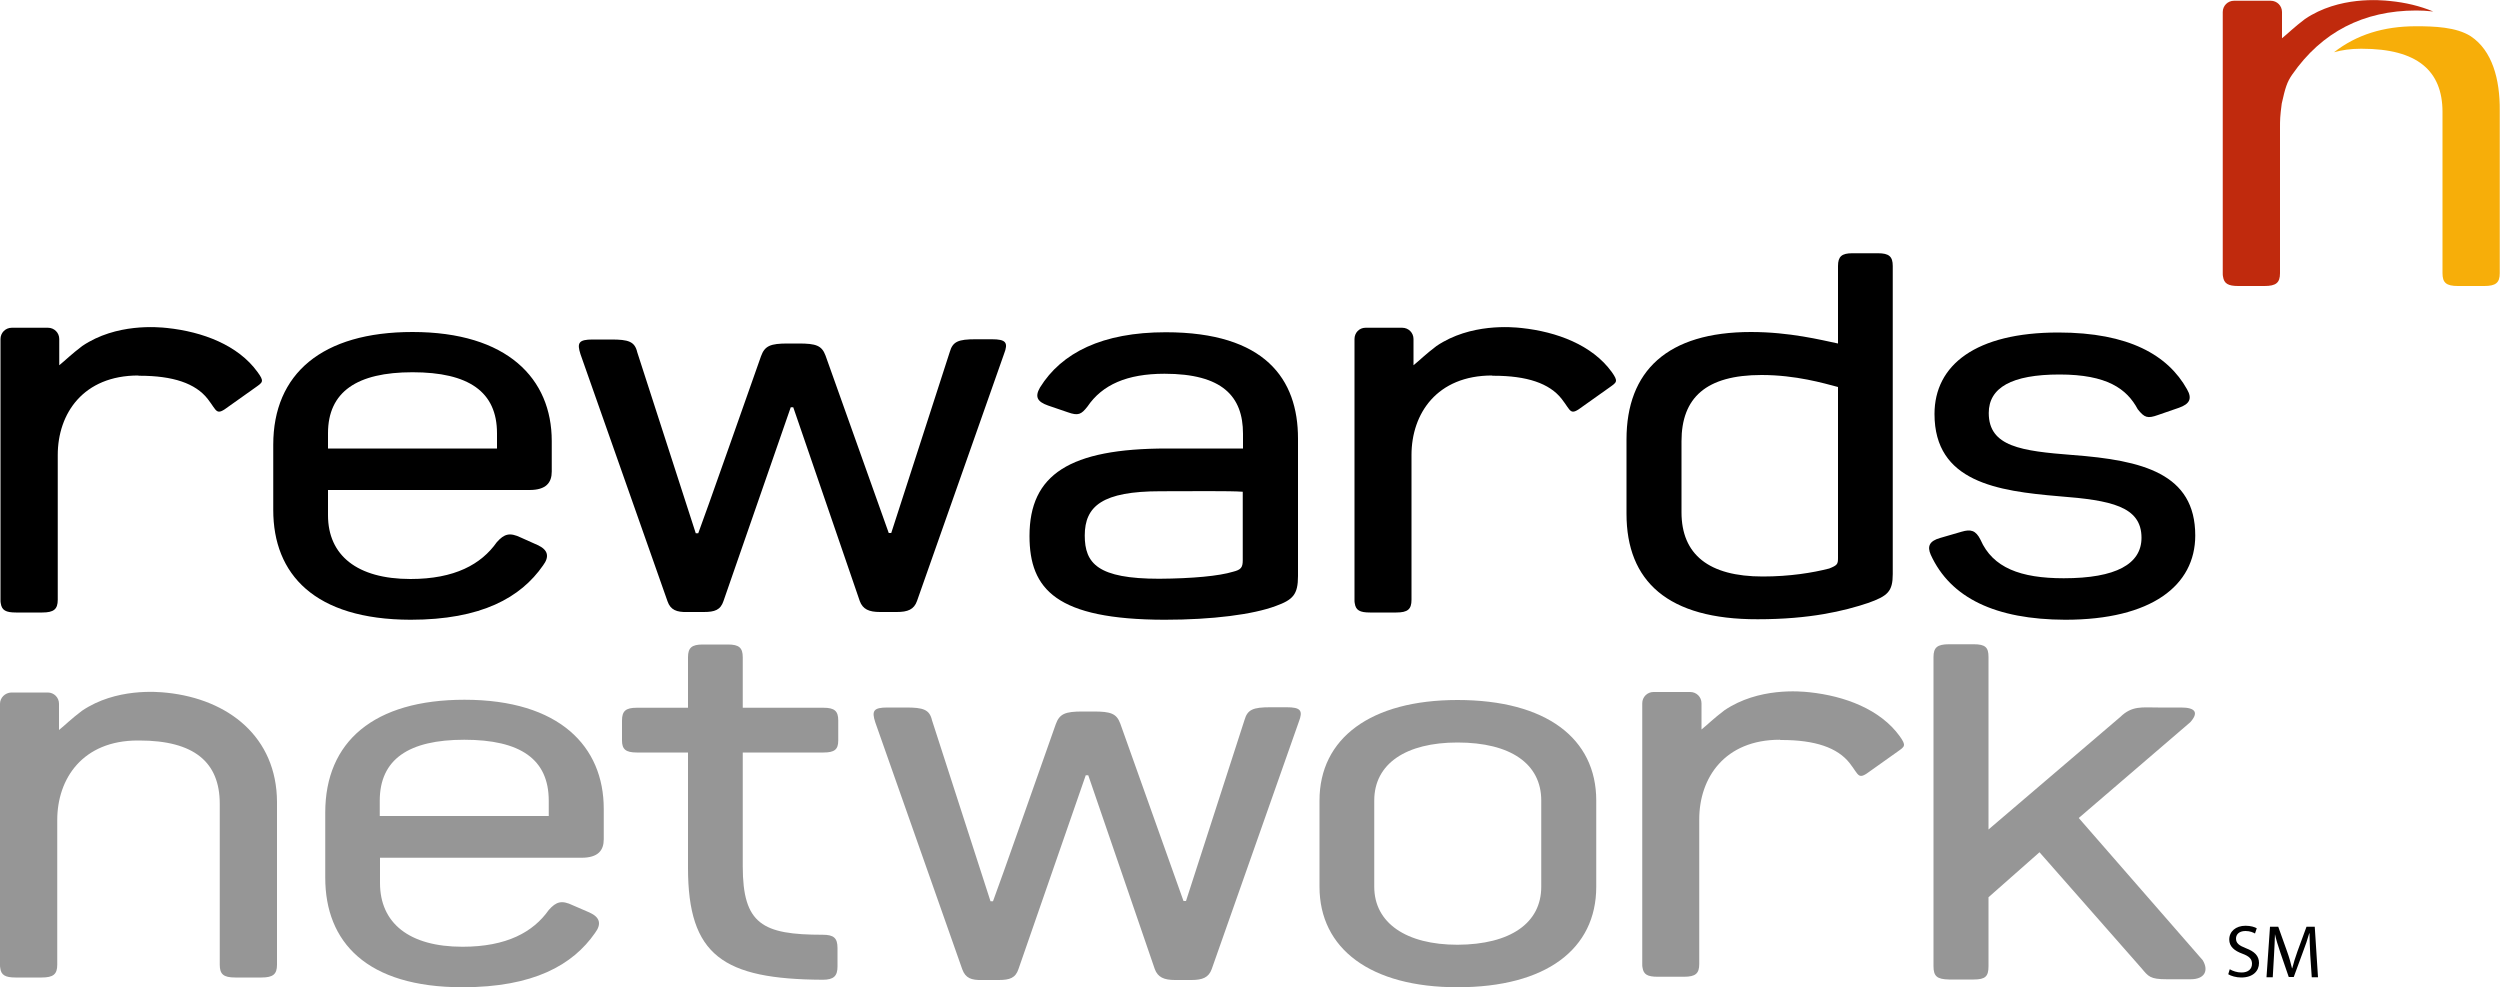 <?xml version="1.0" encoding="utf-8"?>
<!-- Generator: Adobe Illustrator 24.0.1, SVG Export Plug-In . SVG Version: 6.00 Build 0)  -->
<svg version="1.1" id="Layer_1" xmlns="http://www.w3.org/2000/svg" xmlns:xlink="http://www.w3.org/1999/xlink" x="0px" y="0px"
	 viewBox="0 0 100 39.49" style="enable-background:new 0 0 100 39.49;" xml:space="preserve">
<style type="text/css">
	.st0{fill:#000000;}
	.st1{fill:#969696;}
	.st2{fill:#F7AE09;}
	.st3{fill:#C02A0D;}
</style>
<g>
	<path class="st0" d="M19.88,17.94v-0.61c0-1.66-1.13-2.44-3.38-2.44c-2.22,0-3.38,0.78-3.38,2.44v0.61H19.88L19.88,17.94z
		 M10.93,20.4v-2.61c0-2.84,1.95-4.51,5.57-4.51c3.8,0,5.57,1.87,5.57,4.36v1.22c0,0.44-0.22,0.74-0.89,0.74h-8.06v1.01
		c0,1.6,1.16,2.55,3.3,2.55c1.77,0,2.83-0.59,3.45-1.47c0.3-0.34,0.52-0.4,0.96-0.19l0.67,0.3c0.42,0.19,0.49,0.46,0.22,0.82
		c-0.89,1.28-2.46,2.17-5.3,2.17C12.58,24.78,10.93,22.97,10.93,20.4L10.93,20.4z"/>
	<path class="st0" d="M49.32,22.87c0.32-0.08,0.39-0.17,0.39-0.46v-2.74c-0.49-0.04-2.06-0.02-3.29-0.02
		c-2.32,0-3.03,0.59-3.03,1.77c0,1.12,0.52,1.73,2.98,1.73C47.71,23.14,48.76,23.04,49.32,22.87L49.32,22.87z M41.18,21.44
		c0-2.46,1.6-3.5,5.5-3.5h3.04v-0.59c0-1.5-0.83-2.4-3.14-2.4c-1.5,0-2.49,0.44-3.08,1.31c-0.25,0.32-0.37,0.38-0.79,0.23
		l-0.79-0.27c-0.42-0.15-0.54-0.34-0.32-0.72c0.86-1.39,2.49-2.21,5.03-2.21c3.97,0,5.29,1.87,5.29,4.25v5.5
		c0,0.74-0.2,0.95-0.89,1.2c-0.91,0.34-2.53,0.55-4.45,0.55C42.26,24.78,41.18,23.58,41.18,21.44L41.18,21.44z"/>
	<path class="st0" d="M73.17,22.74c0.32-0.13,0.35-0.17,0.35-0.42v-6.84c-0.57-0.15-1.68-0.48-3.06-0.48c-2.22,0-3.2,0.91-3.2,2.65
		v2.84c0,1.69,1.09,2.57,3.25,2.57C71.59,23.06,72.51,22.91,73.17,22.74L73.17,22.74z M65.06,20.55v-2.97c0-2.74,1.63-4.3,4.98-4.3
		c1.55,0,2.81,0.32,3.48,0.46v-3.1c0-0.38,0.15-0.51,0.57-0.51h1.03c0.44,0,0.59,0.13,0.59,0.51v12.32c0,0.7-0.2,0.88-0.99,1.16
		c-0.96,0.32-2.32,0.65-4.41,0.65C66.71,24.78,65.06,23.25,65.06,20.55L65.06,20.55z"/>
	<path class="st0" d="M77.23,22.19c-0.15-0.34-0.05-0.55,0.37-0.67l0.86-0.25c0.37-0.11,0.57-0.06,0.76,0.32
		c0.49,1.12,1.6,1.54,3.33,1.54c2.09,0,3.11-0.57,3.11-1.62c0-1.26-1.23-1.5-3.3-1.66c-2.47-0.21-4.98-0.57-4.98-3.29
		c0-1.96,1.65-3.26,4.95-3.26c2.83,0,4.39,0.91,5.15,2.27c0.22,0.38,0.1,0.59-0.32,0.74l-0.84,0.29c-0.42,0.15-0.54,0.11-0.81-0.23
		c-0.44-0.82-1.23-1.39-3.13-1.39c-1.92,0-2.83,0.53-2.83,1.54c0,1.35,1.31,1.52,3.35,1.68c2.81,0.21,4.91,0.74,4.91,3.22
		c0,2-1.75,3.37-5.2,3.37C79.82,24.78,78.02,23.92,77.23,22.19L77.23,22.19z"/>
	<path class="st0" d="M26.7,24.05l-3.48-9.88c-0.15-0.46-0.07-0.59,0.49-0.59h0.74c0.69,0,0.94,0.08,1.04,0.51l2.34,7.24h0.1
		c0.1-0.23,2.51-7.08,2.51-7.08c0.15-0.42,0.38-0.51,1.07-0.51h0.44c0.69,0,0.92,0.08,1.07,0.48l2.53,7.1h0.1l2.34-7.24
		c0.12-0.42,0.34-0.51,1.04-0.51h0.64c0.57,0,0.67,0.13,0.49,0.59l-3.48,9.88c-0.12,0.34-0.37,0.44-0.81,0.44H35.2
		c-0.44,0-0.69-0.11-0.81-0.44l-2.66-7.75h-0.1l-2.69,7.75c-0.12,0.36-0.35,0.44-0.79,0.44h-0.67C27.07,24.49,26.82,24.4,26.7,24.05
		L26.7,24.05z"/>
	<path class="st0" d="M5.56,15.03c0.01,0,0.02,0,0.03,0c1.32,0,2.23,0.3,2.72,0.93c0.39,0.5,0.32,0.69,0.85,0.29l1.07-0.76
		c0.28-0.2,0.35-0.23,0.07-0.61c-0.78-1.08-2.2-1.61-3.61-1.76c-0.37-0.04-2.04-0.2-3.4,0.72c-0.45,0.34-0.66,0.56-0.92,0.77v-1.05
		c0-0.25-0.2-0.45-0.45-0.45H0.47c-0.25,0-0.45,0.2-0.45,0.45V24c0,0.05,0,0.09,0.01,0.13c0.04,0.28,0.2,0.37,0.61,0.37l0,0l0,0
		h1.05c0.46,0,0.62-0.13,0.62-0.51v-5.79c0-1.66,1.02-3.18,3.22-3.18C5.54,15.03,5.55,15.03,5.56,15.03L5.56,15.03z"/>
	<path class="st0" d="M59.72,15.03c0.01,0,0.02,0,0.03,0c1.32,0,2.23,0.3,2.72,0.93c0.39,0.5,0.32,0.69,0.85,0.29l1.07-0.76
		c0.28-0.2,0.35-0.23,0.08-0.61c-0.78-1.08-2.2-1.61-3.61-1.76c-0.37-0.04-2.04-0.2-3.4,0.72c-0.45,0.34-0.66,0.56-0.92,0.77v-1.05
		c0-0.25-0.2-0.45-0.45-0.45h-1.47c-0.25,0-0.44,0.2-0.44,0.45V24c0,0.05,0,0.09,0.01,0.13c0.04,0.28,0.2,0.37,0.61,0.37l0,0l0,0
		h1.05c0.46,0,0.61-0.13,0.61-0.51v-5.79c0-1.66,1.02-3.18,3.22-3.18C59.69,15.03,59.7,15.03,59.72,15.03L59.72,15.03z"/>
	<path class="st1" d="M21.95,32.64v-0.61c0-1.66-1.13-2.44-3.38-2.44c-2.22,0-3.38,0.78-3.38,2.44v0.61H21.95L21.95,32.64z
		 M13.01,35.11V32.5c0-2.84,1.95-4.51,5.57-4.51c3.8,0,5.57,1.87,5.57,4.36v1.22c0,0.44-0.22,0.74-0.89,0.74H15.2v1.01
		c0,1.6,1.16,2.55,3.3,2.55c1.77,0,2.83-0.59,3.45-1.47c0.3-0.34,0.52-0.4,0.96-0.19l0.67,0.29c0.42,0.19,0.49,0.46,0.22,0.82
		c-0.89,1.28-2.46,2.17-5.3,2.17C14.66,39.49,13.01,37.68,13.01,35.11L13.01,35.11z"/>
	<path class="st1" d="M27.52,34.71V30.1h-2.05c-0.44,0-0.59-0.13-0.59-0.48v-0.8c0-0.38,0.15-0.51,0.59-0.51h2.05v-2.02
		c0-0.38,0.15-0.51,0.59-0.51h1.01c0.44,0,0.59,0.13,0.59,0.51v2.02h3.23c0.44,0,0.59,0.13,0.59,0.51v0.8
		c0,0.36-0.15,0.48-0.59,0.48h-3.23v4.55c0,2.32,0.79,2.74,3.2,2.74c0.44,0,0.59,0.13,0.59,0.53v0.74c0,0.38-0.15,0.53-0.59,0.53
		C28.92,39.17,27.52,38.22,27.52,34.71L27.52,34.71z"/>
	<path class="st1" d="M38.49,38.77l-3.48-9.88c-0.15-0.46-0.07-0.59,0.49-0.59h0.74c0.69,0,0.94,0.08,1.04,0.51l2.34,7.24h0.1
		c0.1-0.23,2.51-7.08,2.51-7.08c0.15-0.42,0.38-0.51,1.07-0.51h0.44c0.69,0,0.92,0.08,1.07,0.48l2.53,7.1h0.1l2.34-7.24
		c0.12-0.42,0.34-0.51,1.04-0.51h0.64c0.57,0,0.67,0.13,0.49,0.59l-3.48,9.88c-0.12,0.34-0.37,0.44-0.81,0.44H47
		c-0.44,0-0.69-0.11-0.81-0.44l-2.66-7.75h-0.1l-2.69,7.75c-0.12,0.36-0.35,0.44-0.79,0.44h-0.67
		C38.86,39.21,38.62,39.13,38.49,38.77L38.49,38.77z"/>
	<path class="st1" d="M61.65,35.47v-3.45c0-1.47-1.23-2.32-3.35-2.32c-2.05,0-3.33,0.84-3.33,2.32v3.45c0,1.45,1.28,2.32,3.33,2.32
		C60.42,37.78,61.65,36.92,61.65,35.47L61.65,35.47z M52.78,35.47v-3.45c0-2.49,2.05-4.02,5.52-4.02c3.55,0,5.55,1.54,5.55,4.02
		v3.45c0,2.49-2,4.02-5.55,4.02C54.82,39.49,52.78,37.95,52.78,35.47L52.78,35.47z"/>
	<path class="st1" d="M77.34,38.65V26.28c0-0.38,0.15-0.51,0.62-0.51h0.99c0.47,0,0.59,0.13,0.59,0.51l0,6.9l5.27-4.5
		c0.47-0.46,0.87-0.38,1.51-0.38h0.92c0.59,0,0.71,0.21,0.37,0.59l-4.46,3.83l4.96,5.69c0.25,0.42,0.07,0.76-0.48,0.76h-0.96
		c-0.67,0-0.73-0.11-1.01-0.44l-4.08-4.64l-2.04,1.8v2.76c0,0.4-0.12,0.53-0.59,0.53h-0.99C77.48,39.17,77.34,39.05,77.34,38.65
		L77.34,38.65z"/>
	<path class="st1" d="M6.68,27.71c-0.37-0.04-2.04-0.2-3.4,0.72c-0.45,0.34-0.66,0.56-0.92,0.77v-0.47v-0.41v-0.17
		c0-0.25-0.2-0.45-0.45-0.45H0.45C0.2,27.71,0,27.91,0,28.15v0.71v0.13v0.82v2.27v6.51c0,0.05,0,0.09,0.01,0.13
		C0.04,39,0.21,39.1,0.62,39.1l0,0l0,0h1.05c0.46,0,0.62-0.13,0.62-0.51V32.8c0-1.66,1.02-3.18,3.22-3.18c0.01,0,0.02,0,0.03,0
		c0.01,0,0.02,0,0.03,0c2.2,0,3.22,0.87,3.22,2.53v6.44c0,0.38,0.15,0.51,0.62,0.51h1.05c0.46,0,0.62-0.13,0.62-0.51v-6.51
		C11.07,29.48,9.14,27.97,6.68,27.71L6.68,27.71z"/>
	<path class="st1" d="M71.24,29.6c0.01,0,0.02,0,0.03,0c1.32,0,2.23,0.3,2.72,0.93c0.39,0.5,0.32,0.69,0.85,0.29l1.07-0.76
		c0.28-0.2,0.35-0.23,0.08-0.61c-0.78-1.08-2.2-1.61-3.61-1.76c-0.37-0.04-2.04-0.2-3.4,0.72c-0.45,0.34-0.66,0.56-0.92,0.77v-1.05
		c0-0.25-0.2-0.45-0.45-0.45h-1.47c-0.25,0-0.45,0.2-0.45,0.45v10.44c0,0.05,0,0.09,0.01,0.13c0.04,0.28,0.2,0.37,0.61,0.37l0,0l0,0
		h1.05c0.46,0,0.61-0.13,0.61-0.51v-5.79c0-1.66,1.02-3.18,3.22-3.18C71.21,29.6,71.23,29.6,71.24,29.6L71.24,29.6z"/>
	<path class="st0" d="M89.19,38.77c0.12,0.07,0.29,0.13,0.47,0.13c0.27,0,0.42-0.14,0.42-0.35c0-0.19-0.11-0.3-0.38-0.4
		c-0.33-0.12-0.53-0.29-0.53-0.57c0-0.32,0.26-0.55,0.65-0.55c0.21,0,0.36,0.05,0.45,0.1l-0.07,0.21c-0.07-0.04-0.2-0.1-0.38-0.1
		c-0.28,0-0.38,0.16-0.38,0.3c0,0.19,0.12,0.28,0.4,0.39c0.34,0.13,0.52,0.3,0.52,0.59c0,0.31-0.23,0.58-0.71,0.58
		c-0.2,0-0.41-0.06-0.52-0.13L89.19,38.77L89.19,38.77z"/>
	<path class="st0" d="M92.41,38.2c-0.01-0.28-0.03-0.62-0.03-0.87h-0.01c-0.07,0.24-0.15,0.49-0.26,0.77l-0.36,0.98h-0.2l-0.33-0.96
		c-0.1-0.29-0.18-0.55-0.23-0.79H91c-0.01,0.25-0.02,0.59-0.04,0.89l-0.05,0.87h-0.25l0.14-2.02h0.33l0.35,0.98
		c0.09,0.25,0.15,0.47,0.2,0.68h0.01c0.05-0.2,0.12-0.43,0.21-0.68l0.36-0.98h0.33l0.13,2.02h-0.25L92.41,38.2L92.41,38.2z"/>
	<path class="st2" d="M98.83,1.45c-0.58-0.37-1.46-0.4-2.19-0.4c-1.3,0-2.38,0.34-3.28,1.04c0.32-0.09,0.67-0.14,1.06-0.14
		c0.01,0,0.02,0,0.03,0c0.01,0,0.02,0,0.03,0c2.2,0,3.22,0.87,3.22,2.53v6.45c0,0.38,0.15,0.51,0.62,0.51h1.05
		c0.46,0,0.62-0.13,0.62-0.51V4.42C100,3.17,99.69,2.02,98.83,1.45L98.83,1.45z"/>
	<path class="st3" d="M91.69,2.98c1.18-1.7,2.85-2.56,4.96-2.56c0.21,0,0.43,0.01,0.68,0.04C96.8,0.24,96.22,0.1,95.6,0.04
		c-0.37-0.04-2.04-0.2-3.4,0.72c-0.45,0.34-0.66,0.56-0.92,0.77V1.05V0.65V0.48c0-0.25-0.2-0.45-0.45-0.45h-1.47
		c-0.25,0-0.45,0.2-0.45,0.45v0.71v0.13v0.82v2.28v6.51c0,0.05,0,0.09,0.01,0.13c0.04,0.28,0.2,0.38,0.61,0.38l0,0l0,0h1.05
		c0.46,0,0.62-0.13,0.62-0.51v-5.8c0-0.34,0-0.46,0.07-0.99C91.41,3.51,91.48,3.28,91.69,2.98L91.69,2.98z"/>
</g>
</svg>
